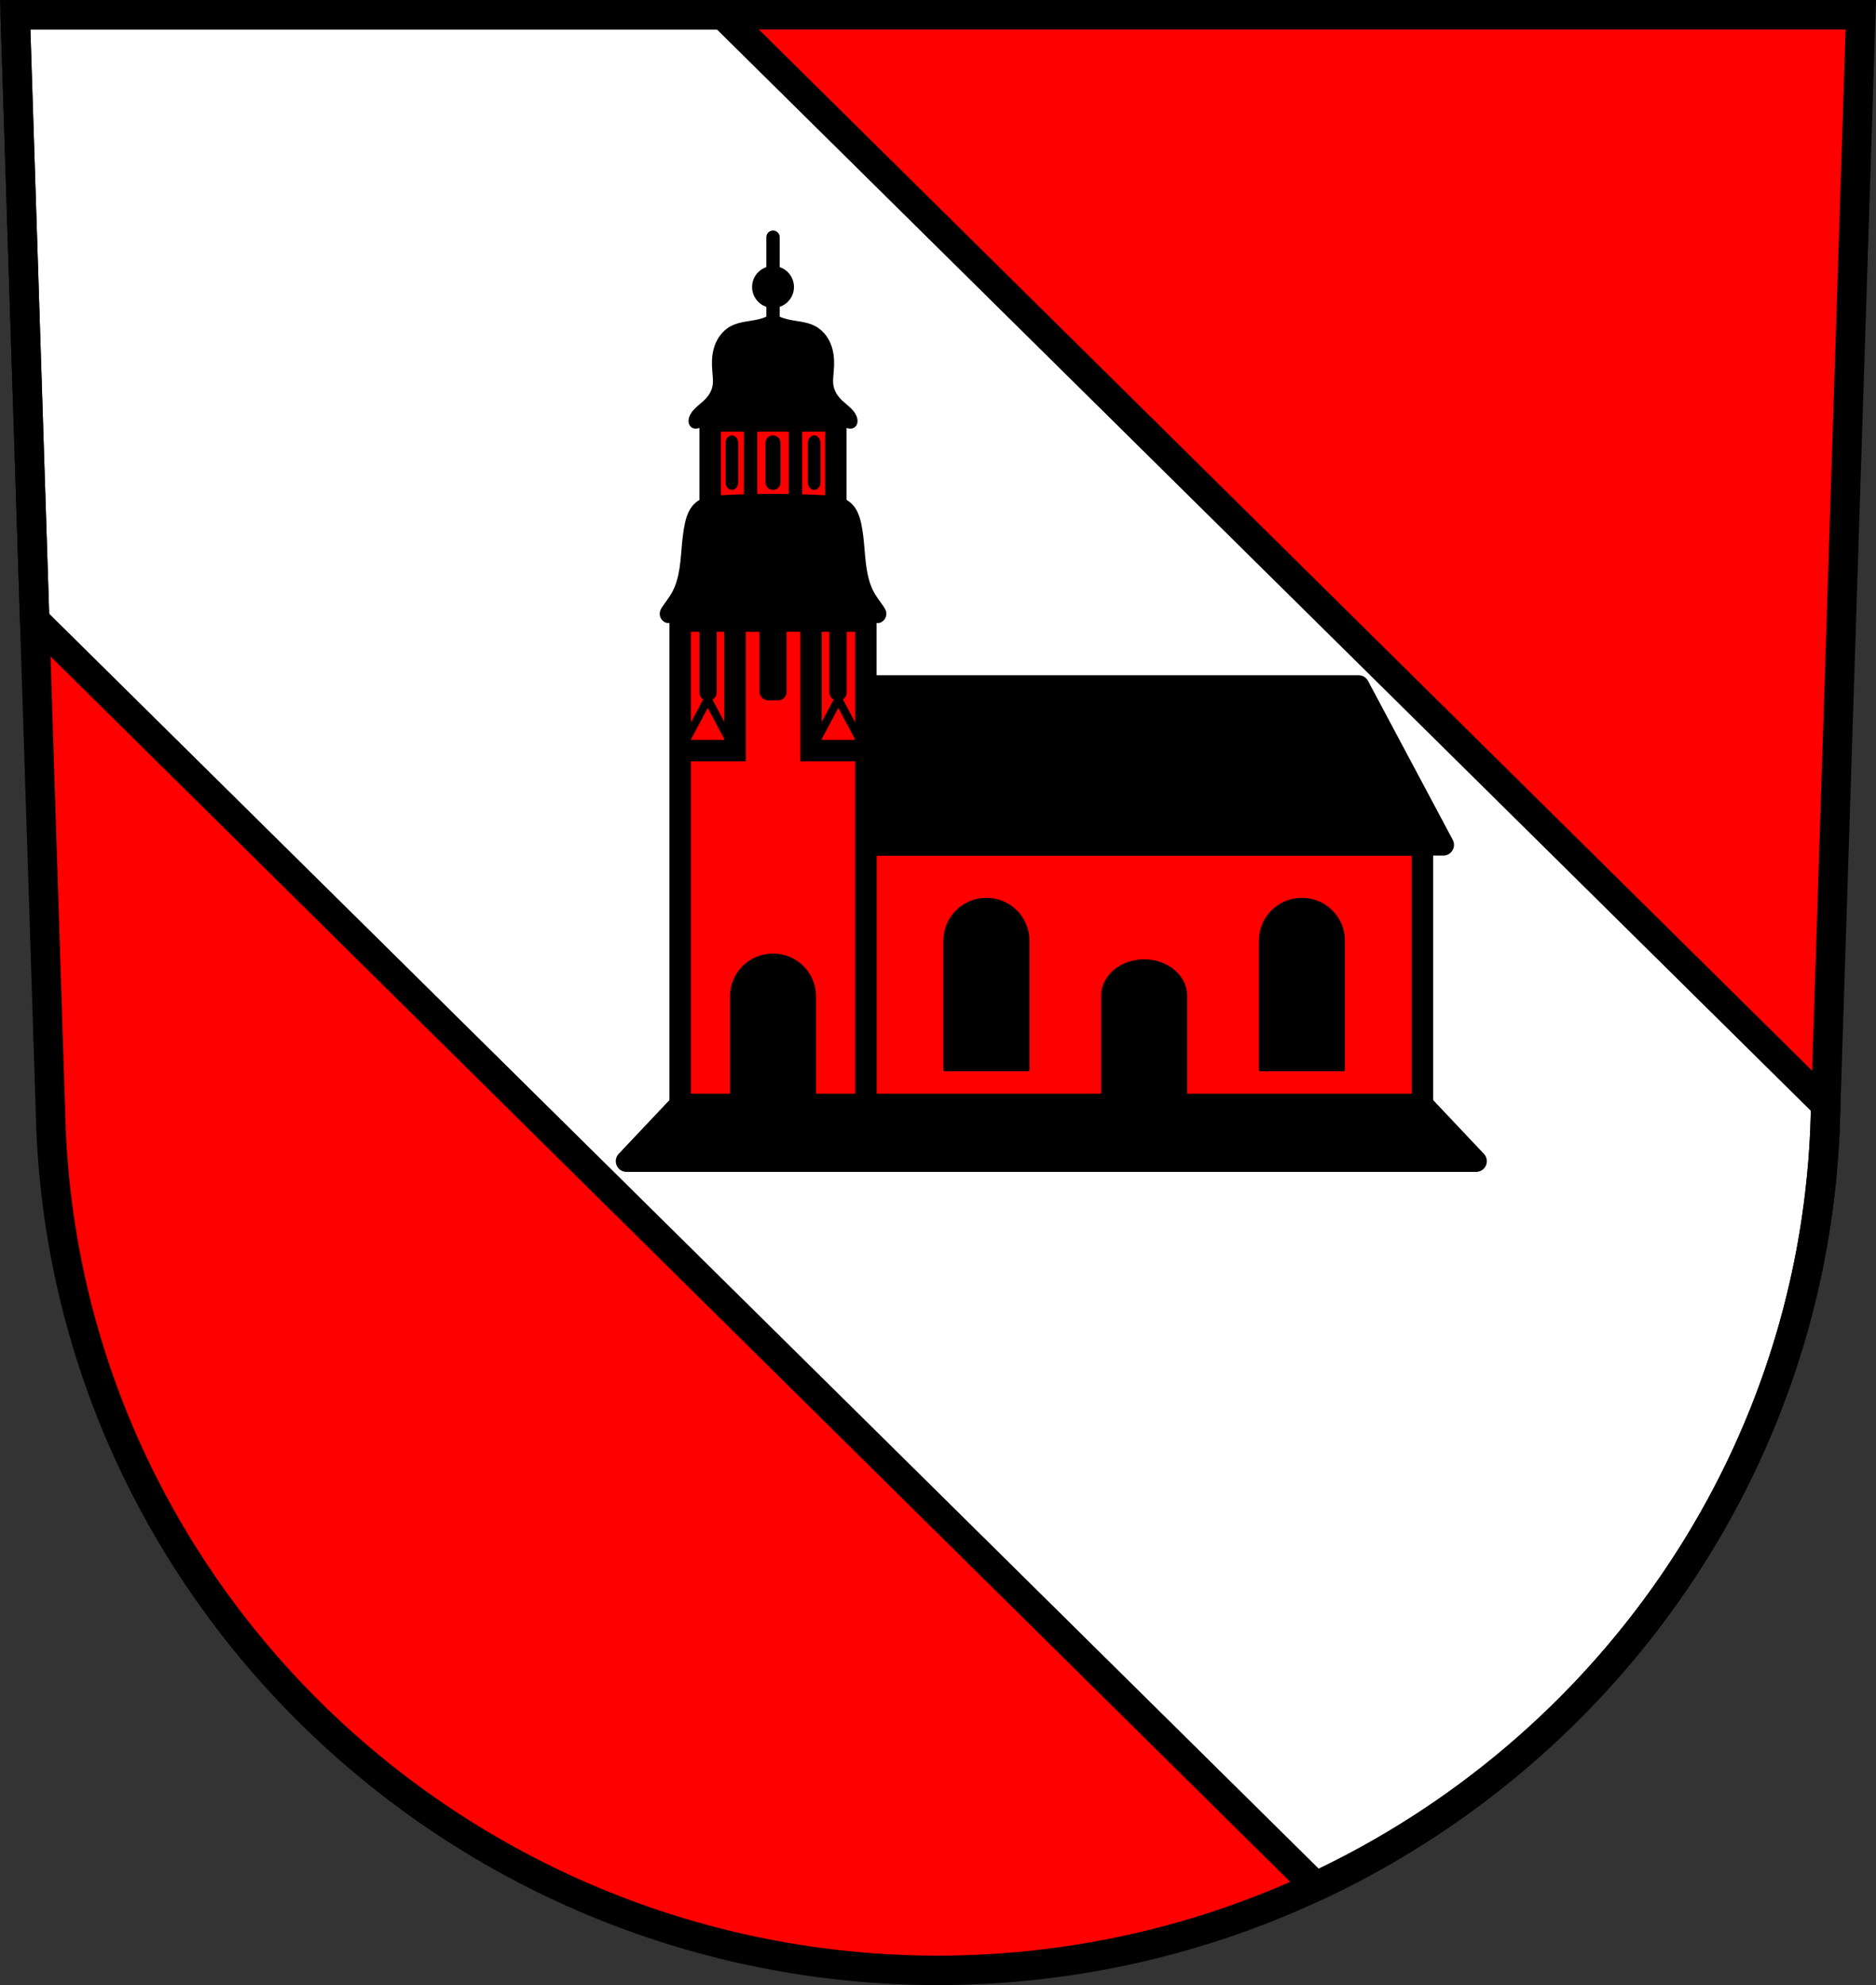 <svg xmlns="http://www.w3.org/2000/svg" width="701.33" height="741.77" viewBox="0 0 701.334 741.769"><rect x="0" y="0" width="701.334" height="741.769" fill="#333333" stroke="none"/><g transform="translate(-27.447-48.906)"><path d="m33.13 54.41l13.398 416.62c7.415 175.25 153.92 314.05 331.59 314.14 177.51-.215 324.07-139.06 331.59-314.14l13.398-416.62h-344.98z" fill="#f00" fill-rule="evenodd"/><g stroke="#000"><g stroke-width="11"><path d="m5.68 5.5l7.273 226.18 478.93 473.21c108.29-50.611 184.98-157.39 190.37-282.77l.299-9.264-412.28-407.36h-264.59z" transform="translate(27.447 48.906)" fill="#fff" stroke-linejoin="round" stroke-linecap="round"/><path d="m33.13 54.41l13.398 416.62c7.415 175.25 153.92 314.05 331.59 314.14 177.51-.215 324.07-139.06 331.59-314.14l13.398-416.62h-344.98z" fill="none" fill-rule="evenodd"/></g><g stroke-linejoin="round" stroke-linecap="round"><g stroke-width="8"><path fill="#f00" d="m292.94 206.17h46.997v34.04h-46.997z"/><path d="m281.72 461.56l-20.07 21.242h20.07 277.5 20.07l-20.07-21.242h-277.5z"/><path fill="#f00" d="m351.16 364.61h208.06v96.95h-208.06z"/><path d="m351.16 305.22v59.39h215.86l-31.674-59.39h-184.18z"/><path fill="#f00" d="m281.72 280.99h69.44v180.57h-69.44z"/></g><path d="m396.22 384.89c-8.602 0-15.575 6.917-15.575 15.449v48.36h31.15v-48.36c0-8.533-6.974-15.449-15.577-15.449zm117.94 0c-8.602 0-15.575 6.917-15.575 15.449v48.36h31.15v-48.36c0-8.533-6.974-15.449-15.577-15.449zm-197.72 20.819c-8.601 0-15.574 6.916-15.575 15.447v40.4h31.15v-40.4c0-8.532-6.975-15.448-15.577-15.447zm138.75 2.167c-8.602 0-15.575 5.854-15.575 13.07v40.925h31.15v-40.925c0-7.221-6.974-13.07-15.577-13.07z"/></g><g fill="none" fill-rule="evenodd" stroke-width="8"><path d="m281.72 329.38h20.51v-48.39"/><path d="m351.16 329.38h-20.51v-48.39"/></g><g stroke-linecap="round"><rect width="9.128" height="28.11" x="311.88" y="282" rx="2.652" stroke-linejoin="round"/><g fill="none" fill-rule="evenodd" stroke-width="3"><path d="m292.04 310.24l10.197 19.14"/><path d="m292.04 310.24l-10.197 19.14"/><path d="m340.85 310.24l10.197 19.14"/><path d="m340.85 310.24l-10.197 19.14"/></g><path d="m292.04 282.13c-1.461 0-2.635 1.176-2.635 2.637v22.833c0 1.461 1.175 2.637 2.635 2.637h.204c1.461 0 2.637-1.176 2.637-2.637v-22.833c0-1.461-1.176-2.637-2.637-2.637h-.204zm48.611 0c-1.461 0-2.637 1.176-2.637 2.637v22.833c0 1.461 1.176 2.637 2.637 2.637h.202c1.461 0 2.637-1.176 2.637-2.637v-22.833c0-1.461-1.176-2.637-2.637-2.637h-.202z" stroke-linejoin="round"/></g><g fill-rule="evenodd"><path d="m297.49 234.45c-1.696.087-3.408.158-5.069.522-1.661.365-3.286 1.021-4.587 2.115-1.096.922-1.928 2.128-2.538 3.424-.61 1.296-1.01 2.682-1.315 4.08-1.386 6.26-1.109 12.793-2.433 19.07-.474 2.246-1.158 4.462-2.231 6.49-1.027 1.941-2.393 3.677-3.651 5.477-.423.604-.842 1.235-1.01 1.954-.174.757-.045 1.58.355 2.245.4.665 1.066 1.166 1.816 1.367l39.617-.204 39.619.204c.75-.201 1.414-.702 1.814-1.367.4-.665.532-1.488.357-2.245-.166-.719-.585-1.349-1.01-1.954-1.258-1.8-2.624-3.536-3.651-5.477-1.074-2.029-1.757-4.244-2.231-6.49-1.324-6.274-1.047-12.807-2.433-19.07-.31-1.398-.705-2.785-1.315-4.08-.61-1.296-1.444-2.502-2.54-3.424-1.301-1.094-2.926-1.75-4.587-2.115-1.661-.365-3.371-.435-5.067-.522-12.621-.649-25.293-.649-37.914 0z"/><g fill="none" stroke-width="5"><path d="m308.06 205.25v34.6"/><path d="m324.83 205.25v34.6"/></g></g><path d="m301.06 212.09c-1.025 0-1.851 1.032-1.851 2.313v14.742c0 1.281.826 2.313 1.851 2.313 1.025 0 1.851-1.032 1.851-2.313v-14.742c0-1.281-.826-2.313-1.851-2.313zm15.381 0c-1.281 0-2.313 1.032-2.313 2.313v14.742c0 1.281 1.032 2.313 2.313 2.313 1.281 0 2.313-1.032 2.313-2.313v-14.742c0-1.281-1.032-2.313-2.313-2.313zm15.383 0c-1.025 0-1.851 1.032-1.851 2.313v14.742c0 1.281.826 2.313 1.851 2.313 1.025 0 1.851-1.032 1.851-2.313v-14.742c0-1.281-.826-2.313-1.851-2.313z" stroke-linejoin="round" stroke-linecap="round"/><g fill-rule="evenodd"><path d="m316.44 166.58c-1.565.898-3.251 1.585-4.999 2.035-1.76.454-3.571.668-5.36.987-1.789.319-3.581.751-5.185 1.604-1.628.866-3.02 2.151-4.08 3.661-1.059 1.51-1.791 3.24-2.212 5.04-.581 2.475-.578 5.05-.369 7.586.168 2.038.466 4.117 0 6.108-.486 2.079-1.78 3.898-3.331 5.366-.928.878-1.952 1.648-2.888 2.517-.936.869-1.797 1.857-2.294 3.03-.246.584-.399 1.215-.369 1.849.017.357.092.714.245 1.037.153.323.384.613.68.814.39.265.876.365 1.348.351.472-.014.934-.134 1.383-.28 1.423-.46 2.763-1.178 3.935-2.107h23.497 23.498c1.172.929 2.512 1.647 3.935 2.107.449.145.911.266 1.383.28.472.014.957-.087 1.348-.351.296-.201.527-.49.68-.814.153-.323.228-.68.245-1.037.03-.634-.123-1.264-.369-1.849-.496-1.177-1.357-2.165-2.294-3.03-.936-.869-1.96-1.639-2.888-2.517-1.551-1.468-2.844-3.286-3.331-5.366-.466-1.991-.168-4.07 0-6.108.209-2.534.212-5.111-.369-7.586-.421-1.795-1.153-3.526-2.212-5.04-1.059-1.51-2.452-2.795-4.08-3.661-1.604-.853-3.396-1.286-5.185-1.604-1.789-.319-3.6-.533-5.36-.987-1.747-.451-3.436-1.137-5-2.035z"/><path d="m316.44 172.88v-35.33" stroke-linecap="round" stroke-width="5"/></g><ellipse cx="316.44" cy="156.14" rx="7.327" ry="7.327" stroke-linejoin="round" stroke-linecap="round"/></g></g></svg>